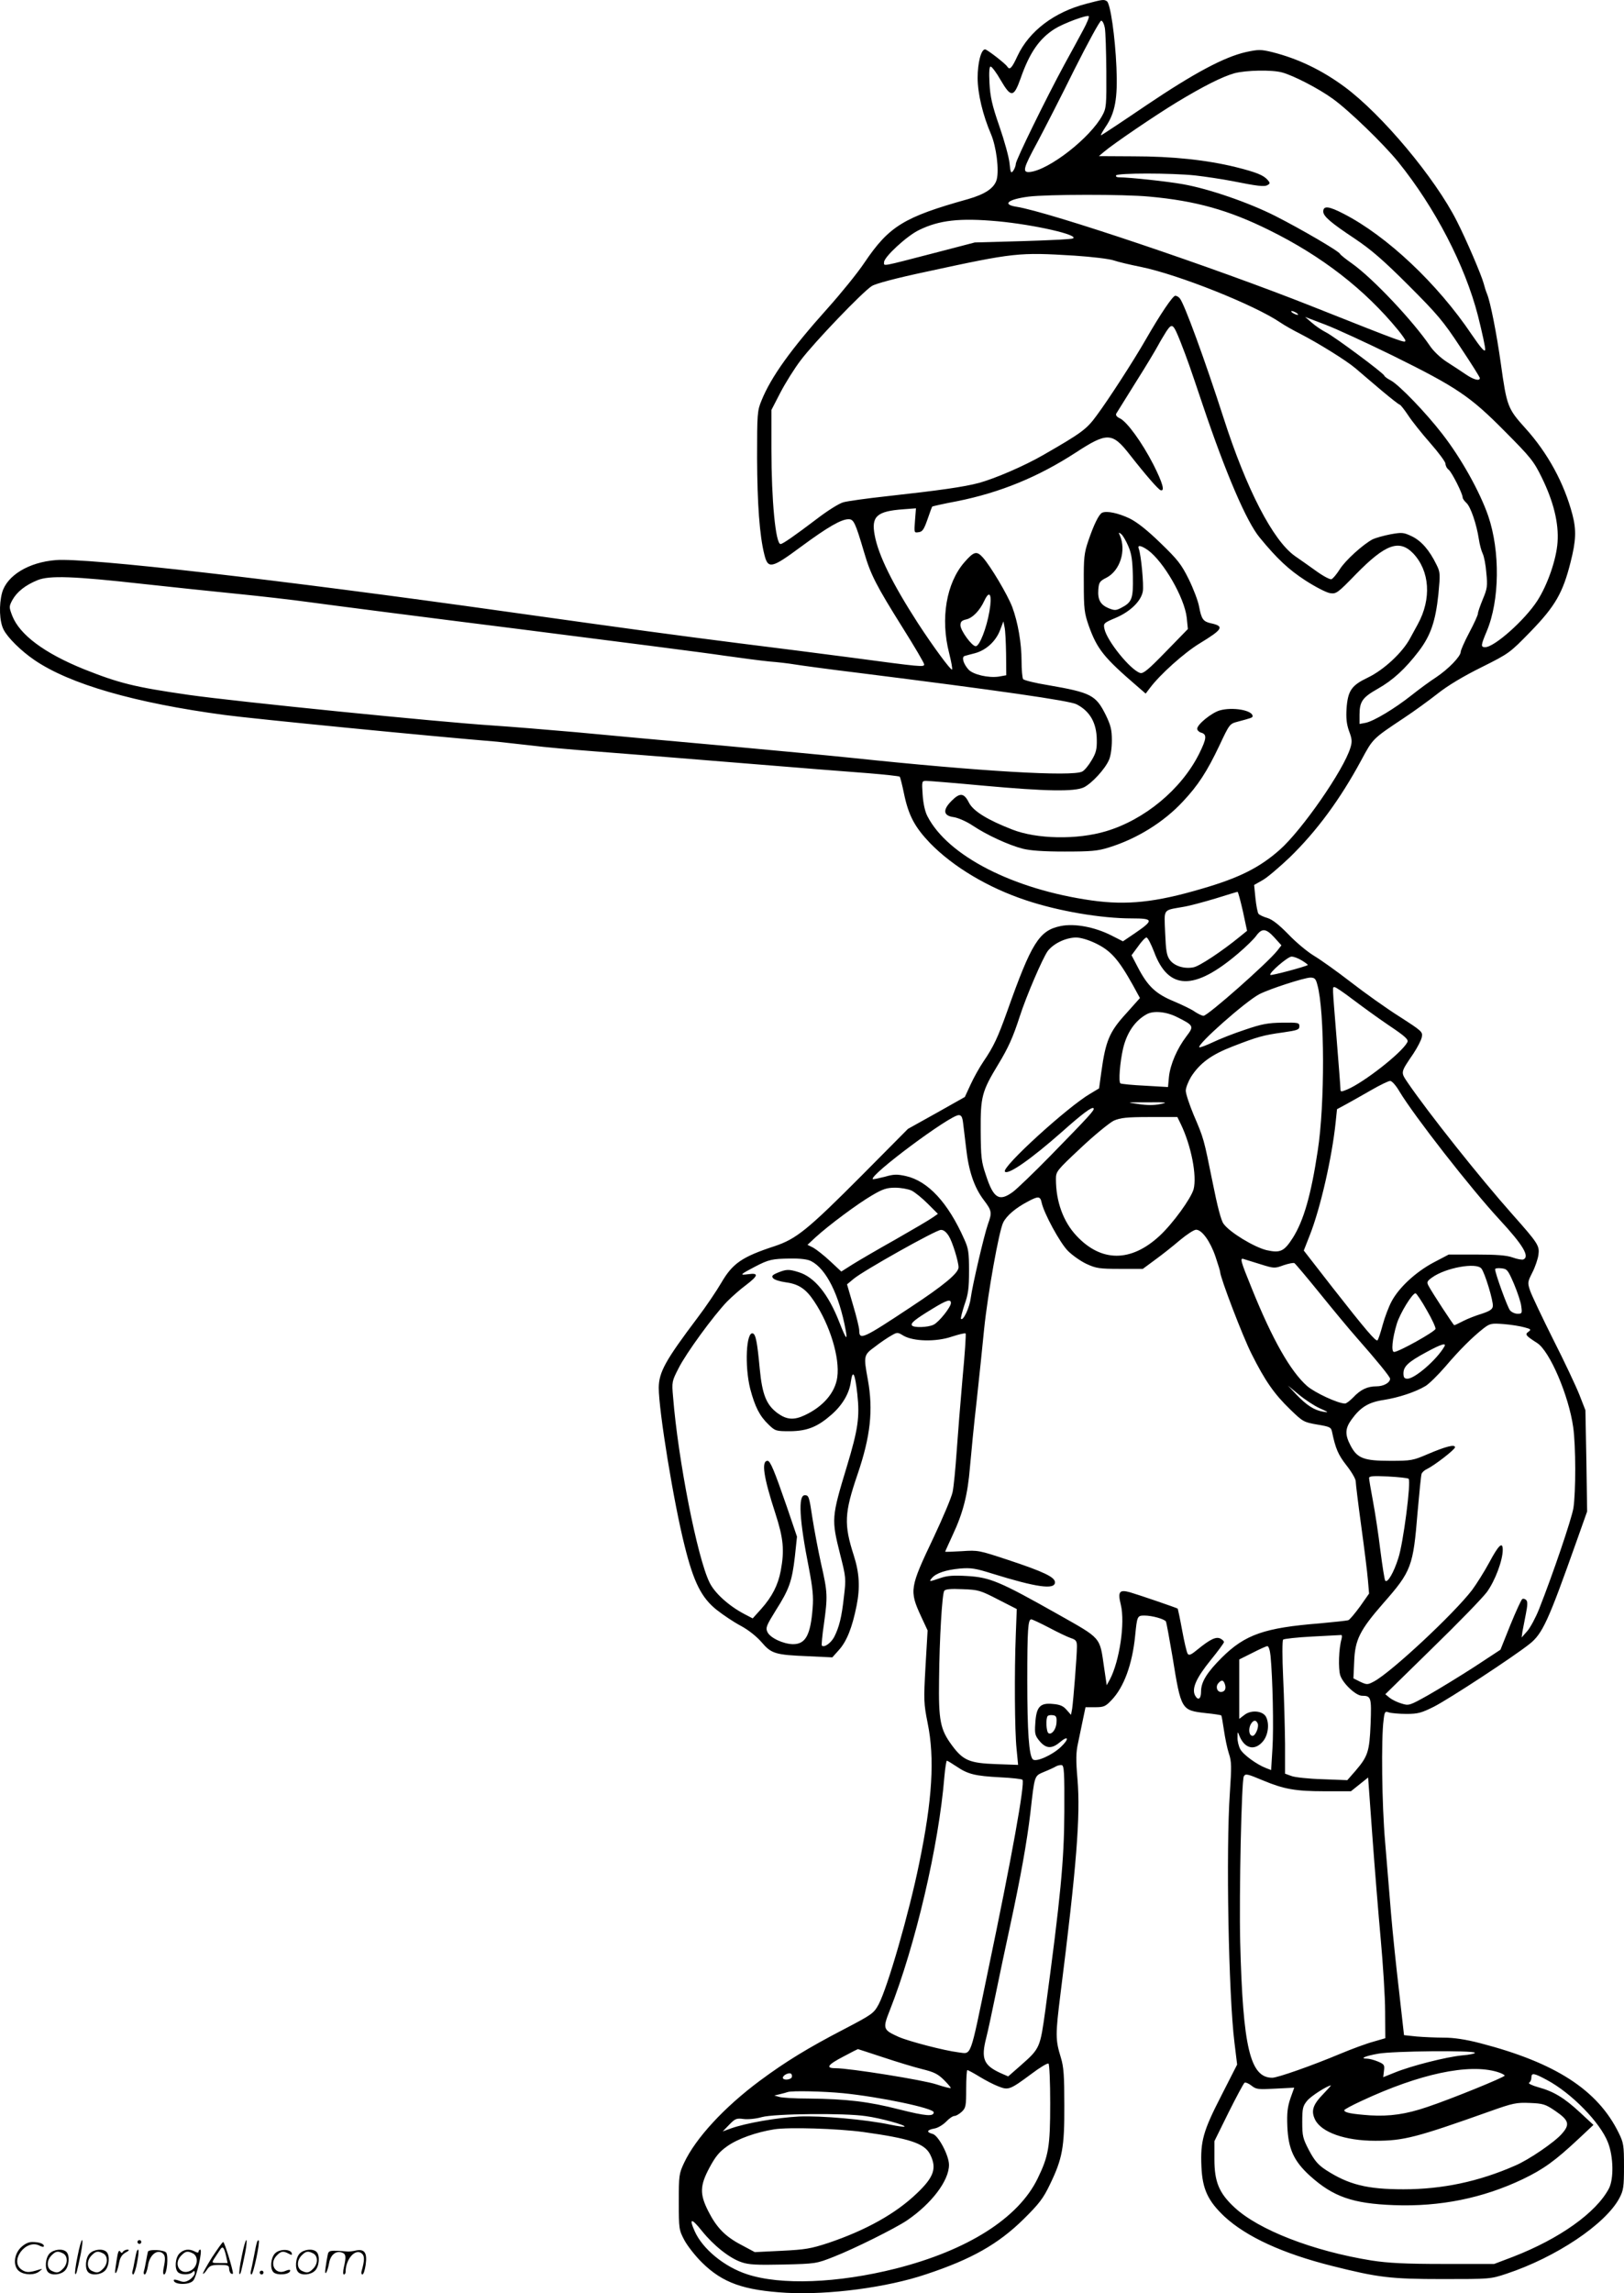 <svg version="1.0" xmlns="http://www.w3.org/2000/svg"
  viewBox="0 0 850.487 1200.627"
 preserveAspectRatio="xMidYMid meet">
<g transform="translate(-0.013,1200.848) scale(0.1,-0.1)"
fill="#000000" stroke="none">
<path d="M5690 11989 c-168 -43 -300 -143 -361 -273 -30 -65 -41 -76 -54 -56
-10 16 -106 90 -116 90 -21 0 -39 -71 -39 -149 0 -82 27 -195 70 -295 28 -66
43 -187 30 -237 -12 -45 -60 -77 -150 -103 -337 -94 -414 -142 -543 -333 -36
-54 -123 -161 -192 -238 -192 -214 -297 -360 -347 -484 -22 -53 -23 -69 -23
-301 1 -240 13 -406 38 -505 19 -77 37 -74 192 41 141 104 211 144 249 144 27
0 35 -16 82 -175 34 -116 63 -172 200 -391 63 -100 114 -187 114 -194 0 -15
-12 -14 -385 36 -143 19 -404 52 -580 74 -354 45 -545 71 -1215 165 -1208 170
-2206 284 -2367 271 -143 -11 -257 -81 -282 -171 -17 -63 -14 -151 8 -193 21
-42 92 -112 161 -159 186 -127 527 -225 997 -288 149 -20 1085 -112 1428 -140
39 -4 120 -13 180 -20 61 -8 207 -21 325 -30 118 -9 456 -36 750 -60 294 -24
605 -49 690 -55 85 -7 158 -15 162 -18 3 -4 13 -43 22 -87 24 -116 56 -176
137 -261 121 -124 303 -233 502 -299 170 -57 394 -95 554 -95 115 0 117 -9 16
-78 l-62 -42 -61 31 c-87 44 -193 64 -265 49 -113 -23 -153 -88 -280 -446 -49
-137 -71 -185 -125 -264 -21 -31 -51 -85 -67 -120 l-30 -65 -149 -84 -149 -83
-241 -243 c-284 -285 -343 -333 -457 -371 -171 -56 -220 -90 -279 -191 -25
-43 -81 -126 -125 -184 -168 -223 -202 -284 -203 -366 0 -121 78 -601 136
-830 47 -189 88 -270 167 -333 34 -27 91 -65 127 -84 39 -21 82 -55 108 -85
52 -61 72 -67 244 -74 l127 -6 34 38 c41 45 70 117 93 232 19 95 15 172 -15
265 -52 162 -49 221 20 423 68 199 83 337 54 496 -23 126 -22 129 38 173 28
22 67 48 85 58 31 18 33 18 64 -1 52 -30 170 -33 252 -5 37 12 70 20 73 17 3
-3 -4 -108 -16 -234 -11 -125 -25 -299 -31 -386 -6 -87 -15 -181 -21 -210 -6
-29 -51 -135 -99 -237 -126 -265 -129 -279 -65 -417 l33 -71 -11 -189 c-10
-177 -9 -194 11 -295 38 -185 25 -402 -44 -735 -53 -261 -165 -648 -212 -738
-26 -48 -33 -53 -182 -131 -187 -97 -308 -171 -441 -270 -187 -139 -336 -301
-396 -429 -27 -57 -28 -67 -28 -205 0 -141 1 -147 29 -200 16 -30 58 -84 94
-119 107 -105 217 -144 441 -157 222 -12 527 28 731 97 239 79 379 159 511
289 81 80 103 109 137 180 66 136 77 195 76 415 0 155 -3 201 -18 250 -29 95
-29 118 -2 335 84 666 105 930 89 1123 -9 103 -8 141 3 190 7 34 19 90 26 125
l13 62 50 0 c46 0 55 4 87 38 64 67 108 186 123 337 10 101 11 105 48 105 41
0 104 -18 113 -31 3 -6 18 -88 34 -182 46 -284 46 -283 176 -298 42 -4 78 -10
80 -12 2 -2 8 -37 14 -78 6 -41 17 -95 26 -122 14 -41 14 -69 5 -204 -21 -302
-7 -1059 24 -1309 l14 -115 -83 -163 c-95 -185 -110 -238 -104 -371 5 -118 34
-180 121 -262 115 -106 304 -193 562 -258 243 -61 306 -69 580 -69 248 0 251
0 335 28 259 86 518 259 591 396 21 40 24 58 24 165 0 111 -2 124 -28 177
-110 224 -331 367 -725 469 -77 20 -138 29 -190 29 -42 0 -107 3 -143 6 l-66
7 -26 231 c-15 127 -34 310 -42 406 -8 96 -22 265 -31 375 -17 195 -21 539 -8
638 5 44 8 47 27 40 12 -4 54 -8 92 -8 61 0 79 5 145 38 82 42 413 259 499
327 70 55 99 120 248 540 l55 155 -4 265 -5 265 -32 82 c-18 45 -79 175 -137
289 -57 114 -111 228 -120 253 -15 44 -14 47 11 97 15 29 29 71 32 93 6 47 -1
59 -136 211 -173 195 -440 531 -550 692 -36 54 -37 50 31 150 21 32 41 70 44
86 6 28 1 32 -117 108 -68 43 -182 124 -254 180 -71 55 -158 117 -193 138 -35
21 -95 71 -134 112 -50 51 -84 78 -110 86 -21 6 -42 16 -47 22 -5 6 -12 43
-16 81 l-7 70 44 25 c24 13 87 67 142 119 142 138 265 305 375 509 62 115 58
111 226 223 50 33 127 89 173 125 54 43 136 92 231 139 146 73 148 75 258 188
128 132 168 202 208 361 29 114 31 169 10 250 -43 164 -129 323 -248 454 -91
101 -96 114 -127 337 -22 156 -54 320 -72 364 -6 14 -14 40 -18 56 -12 44 -90
227 -140 325 -113 225 -393 560 -590 705 -120 88 -242 146 -375 180 -62 15
-73 15 -139 1 -115 -26 -272 -110 -523 -279 -128 -87 -234 -157 -237 -157 -3
0 8 20 24 44 50 73 64 149 57 311 -7 164 -32 335 -50 347 -16 10 -20 10 -107
-13z m-17 -137 c-20 -37 -64 -119 -99 -182 -97 -179 -254 -500 -254 -519 0 -9
-6 -25 -13 -36 -12 -16 -15 -12 -20 39 -3 31 -27 118 -53 193 -39 112 -48 155
-52 226 -3 58 -1 87 6 87 6 0 30 -31 52 -70 55 -94 69 -93 105 8 47 135 98
208 178 259 46 29 167 74 179 67 4 -3 -9 -35 -29 -72z m113 11 c4 -20 7 -122
8 -227 1 -179 0 -194 -21 -232 -63 -117 -278 -285 -379 -296 -42 -4 -36 18 40
158 35 66 122 235 192 377 71 141 134 257 141 257 7 0 15 -16 19 -37z m929
-234 c59 -16 191 -84 264 -137 83 -59 266 -236 344 -332 192 -238 349 -540
417 -804 22 -88 40 -169 38 -179 -2 -14 -23 10 -70 79 -180 268 -445 517 -671
633 -77 40 -107 44 -107 12 0 -25 40 -59 165 -142 85 -57 148 -111 281 -244
151 -151 182 -187 272 -324 56 -84 102 -157 102 -162 0 -17 -32 -9 -73 19 -23
16 -68 45 -99 65 -33 21 -70 56 -89 84 -89 131 -297 352 -406 430 -34 24 -63
47 -65 52 -5 14 -206 131 -338 198 -140 71 -349 143 -485 167 -84 15 -281 36
-333 36 -13 0 -20 4 -17 10 8 13 287 13 413 0 53 -6 140 -19 192 -29 136 -27
173 -32 189 -21 13 7 13 11 1 25 -22 26 -58 41 -170 69 -152 37 -329 56 -535
56 l-180 1 26 22 c49 42 270 192 382 260 139 84 238 134 302 152 61 16 196 19
250 4z m-695 -650 c241 -22 414 -70 626 -175 276 -136 501 -310 677 -525 20
-25 37 -49 37 -53 0 -15 1 -16 -490 179 -509 202 -1376 494 -1547 521 -77 12
-44 39 64 53 98 12 498 13 633 0z m-795 -129 c192 -18 429 -72 394 -90 -7 -4
-126 -10 -264 -14 l-250 -7 -215 -56 c-282 -73 -260 -69 -260 -47 0 27 120
138 183 168 106 52 213 64 412 46z m403 -180 c90 -6 182 -17 205 -25 23 -8 87
-23 142 -34 196 -40 595 -199 730 -291 22 -15 68 -41 102 -58 95 -49 241 -139
292 -182 25 -22 86 -73 135 -115 49 -41 92 -75 96 -75 4 0 24 -25 44 -55 20
-31 72 -96 116 -146 44 -50 80 -99 80 -108 0 -10 7 -25 17 -32 17 -14 73 -125
73 -145 0 -6 9 -19 20 -29 22 -20 53 -111 65 -190 4 -27 13 -61 20 -75 7 -14
16 -59 19 -101 7 -68 5 -82 -18 -137 -14 -34 -26 -68 -26 -76 0 -8 -20 -52
-45 -99 -25 -47 -45 -93 -45 -101 0 -24 -64 -90 -128 -133 -31 -20 -90 -63
-130 -95 -90 -71 -197 -135 -240 -144 l-32 -6 0 48 c0 70 16 91 95 136 80 45
145 105 216 198 62 82 87 156 102 297 10 107 10 115 -10 155 -37 76 -79 124
-128 148 -44 21 -52 22 -113 11 -36 -7 -78 -19 -93 -26 -51 -27 -144 -111
-173 -158 -16 -25 -35 -48 -43 -51 -7 -3 -43 16 -79 42 -36 26 -86 61 -112 79
-115 81 -254 349 -374 723 -98 304 -205 597 -229 626 -6 8 -17 14 -24 14 -13
0 -78 -96 -155 -230 -63 -110 -195 -314 -256 -396 -53 -73 -79 -92 -279 -207
-98 -57 -254 -124 -338 -147 -79 -21 -205 -39 -486 -70 -101 -11 -201 -25
-223 -31 -22 -5 -85 -45 -141 -88 -116 -88 -178 -131 -189 -131 -26 0 -48 229
-48 498 l0 204 47 91 c26 50 74 127 107 170 71 94 324 358 372 388 21 13 126
41 286 75 462 100 482 102 776 84z m1162 -300 c8 -5 11 -10 5 -10 -5 0 -17 5
-25 10 -8 5 -10 10 -5 10 6 0 17 -5 25 -10z m505 -224 c336 -166 405 -213 586
-396 134 -135 151 -155 193 -241 62 -126 90 -240 83 -339 -6 -91 -53 -225
-106 -307 -66 -102 -225 -243 -273 -243 -24 0 -23 9 8 83 68 161 71 419 8 604
-44 127 -142 303 -241 430 -84 109 -225 256 -270 280 -18 9 -33 21 -33 24 0
11 -260 204 -305 227 -22 11 -56 34 -75 51 l-35 30 105 -40 c58 -22 218 -96
355 -163z m-1112 71 c37 -95 45 -118 117 -332 119 -353 228 -608 297 -691 91
-111 152 -168 240 -225 51 -33 109 -63 128 -66 33 -5 39 -1 137 100 154 157
226 183 299 108 87 -92 97 -238 24 -371 -8 -14 -26 -47 -41 -75 -40 -74 -137
-164 -220 -204 -86 -41 -105 -68 -112 -162 -3 -50 0 -81 13 -118 16 -42 17
-56 7 -88 -35 -116 -253 -430 -369 -533 -106 -94 -213 -148 -410 -205 -241
-71 -391 -87 -576 -61 -410 58 -753 233 -860 441 -13 25 -22 67 -25 113 -5 71
-4 72 19 72 13 0 148 -11 299 -25 329 -30 477 -32 526 -9 41 20 111 95 132
144 9 20 15 63 15 102 0 56 -6 79 -32 133 -52 104 -76 117 -301 156 -69 11
-128 26 -132 32 -4 7 -8 49 -8 94 0 94 -19 204 -49 284 -25 65 -113 213 -154
259 -32 35 -46 32 -96 -25 -95 -109 -127 -295 -80 -477 11 -44 18 -82 15 -85
-6 -6 -99 120 -179 243 -133 206 -207 356 -226 460 -19 99 11 126 150 136 l66
5 -5 -64 c-5 -64 -5 -65 19 -61 20 2 28 15 46 66 12 35 23 65 25 68 2 2 60 15
129 28 226 45 426 127 623 255 164 107 191 106 281 -9 87 -111 150 -183 163
-188 24 -8 11 38 -38 135 -59 115 -138 224 -175 241 -17 8 -23 17 -19 25 4 6
51 82 104 167 54 85 105 171 115 190 10 19 30 52 43 73 31 46 36 42 75 -56z
m-5433 -1266 c146 -16 364 -39 485 -51 121 -12 297 -32 390 -45 94 -13 582
-76 1085 -139 503 -64 989 -126 1080 -140 91 -13 199 -27 240 -31 41 -3 100
-10 130 -15 30 -5 183 -26 340 -45 732 -92 1101 -145 1138 -164 70 -36 105
-97 106 -186 1 -49 -4 -69 -27 -107 -15 -26 -37 -53 -49 -59 -51 -28 -539 1
-1203 71 -104 11 -413 40 -685 65 -272 24 -616 56 -765 70 -148 13 -344 29
-435 35 -280 18 -1336 124 -1590 160 -285 41 -365 61 -551 135 -207 84 -336
180 -375 280 -17 45 -17 48 1 82 24 43 68 78 132 104 62 25 186 21 553 -20z
m4432 -142 c-15 -89 -52 -184 -72 -184 -20 0 -80 82 -80 110 0 18 7 25 29 30
34 7 72 46 96 98 28 60 42 33 27 -54z m87 -225 l1 -111 -39 -7 c-54 -8 -134
10 -159 37 -27 30 -37 66 -20 71 7 2 32 9 56 15 57 16 107 62 129 119 l18 47
6 -30 c4 -16 7 -80 8 -141z m1240 -1346 l22 -103 -37 -30 c-94 -77 -212 -155
-243 -161 -49 -10 -101 7 -124 38 -17 23 -21 47 -25 142 -5 129 -14 117 93
136 33 5 110 26 170 44 61 19 113 35 116 35 3 1 15 -45 28 -101z m165 -138
l37 -41 -21 -27 c-50 -64 -365 -342 -387 -342 -8 0 -28 10 -45 21 -16 12 -66
36 -111 55 -94 39 -136 78 -188 178 l-33 63 34 46 c18 26 38 47 44 47 7 0 24
-34 40 -75 75 -202 210 -205 441 -8 40 34 82 75 94 92 30 41 51 39 95 -9z
m-939 -29 c82 -39 122 -84 199 -222 l36 -66 -75 -84 c-85 -93 -105 -142 -127
-302 l-12 -87 -45 -27 c-118 -68 -469 -388 -448 -409 17 -18 136 65 297 207
110 98 159 134 167 125 8 -8 -22 -40 -227 -250 -85 -87 -173 -171 -194 -187
-73 -54 -103 -36 -143 88 -24 70 -26 94 -27 233 -1 177 6 204 92 346 53 87 78
144 112 249 35 109 120 306 147 344 31 40 94 70 148 71 24 0 64 -12 100 -29z
m1084 -92 c18 -11 32 -22 30 -23 -9 -8 -192 -57 -196 -52 -10 9 91 96 111 96
12 0 36 -9 55 -21z m80 -126 c39 -139 40 -627 2 -870 -35 -233 -74 -366 -130
-455 -46 -72 -66 -81 -138 -65 -65 16 -193 93 -225 138 -13 16 -33 94 -58 220
-46 227 -45 225 -99 351 -22 53 -41 110 -41 126 0 15 13 48 28 73 46 71 105
115 216 158 131 51 163 60 266 74 74 11 85 14 85 32 0 19 -6 20 -90 19 -75 -1
-107 -7 -195 -37 -58 -19 -134 -49 -169 -66 -36 -17 -67 -28 -70 -26 -14 14
243 241 314 278 54 28 234 86 267 87 23 0 29 -6 37 -37z m184 -76 c45 -34 130
-96 189 -136 91 -61 106 -76 98 -90 -29 -55 -227 -210 -315 -247 -32 -13 -35
-13 -35 3 0 10 -9 128 -20 263 -23 289 -23 270 -10 270 6 0 47 -28 93 -63z
m-920 -93 c90 -45 91 -48 50 -102 -48 -63 -84 -146 -91 -211 l-5 -54 -119 7
c-66 3 -124 9 -130 12 -11 7 -3 110 14 184 20 83 63 145 123 178 35 20 102 14
158 -14z m1166 -390 c77 -128 373 -508 525 -672 124 -134 159 -194 123 -208
-7 -2 -32 2 -56 11 -31 11 -84 15 -189 15 l-145 0 -80 -42 c-92 -49 -180 -130
-219 -203 -15 -28 -36 -83 -47 -124 -11 -41 -23 -77 -27 -80 -8 -8 -60 52
-236 277 l-150 193 31 79 c56 141 117 409 136 593 l7 68 50 27 c27 15 86 48
131 74 45 26 89 47 97 47 9 1 31 -24 49 -55z m-1252 -66 c-31 -7 -71 -7 -115
0 -67 9 -66 9 48 9 101 1 109 -1 67 -9z m-1033 -100 c3 -24 10 -84 16 -133 13
-117 42 -203 91 -268 44 -58 45 -67 23 -128 -20 -57 -81 -318 -90 -386 -6 -50
-39 -121 -51 -110 -3 3 6 36 18 74 20 55 24 88 24 178 0 95 -3 117 -25 165
-85 192 -190 305 -306 331 -46 10 -63 10 -111 -4 -32 -8 -60 -14 -62 -12 -19
20 404 335 450 335 14 0 19 -10 23 -42z m1140 -5 c55 -114 85 -271 67 -341
-14 -49 -108 -179 -178 -244 -150 -139 -306 -139 -436 1 -69 74 -107 179 -107
296 0 40 4 45 131 164 72 68 150 131 172 142 35 15 67 19 188 19 l145 0 18
-37z m-1410 -348 c18 -9 56 -40 85 -69 l53 -53 -29 -20 c-15 -11 -102 -62
-193 -114 -91 -51 -192 -110 -224 -130 l-60 -38 -59 55 c-32 30 -72 61 -88 70
l-30 15 43 40 c69 63 221 176 295 219 56 33 77 40 121 40 30 0 68 -7 86 -15z
m681 -62 c11 -55 96 -212 138 -254 23 -23 67 -54 97 -68 50 -23 67 -26 175
-26 l120 0 65 48 c36 26 94 72 129 102 36 30 74 55 85 55 31 0 75 -62 102
-142 13 -39 24 -74 24 -79 0 -28 119 -340 165 -430 70 -140 119 -210 202 -290
66 -64 71 -67 141 -79 66 -11 73 -14 78 -38 18 -87 32 -120 75 -175 27 -34 49
-72 49 -84 0 -12 13 -118 29 -235 16 -117 32 -244 35 -283 l6 -70 -47 -67
c-27 -37 -54 -69 -61 -72 -7 -3 -74 -10 -150 -17 -289 -23 -391 -58 -513 -179
-79 -79 -109 -128 -109 -178 0 -39 -15 -49 -31 -21 -19 36 5 91 81 185 39 48
70 90 70 95 0 5 -8 13 -18 18 -23 12 -54 -3 -118 -55 -35 -29 -47 -35 -54 -24
-5 7 -18 63 -29 123 -11 60 -22 111 -23 113 -4 4 -206 73 -251 86 -55 15 -64
3 -47 -66 23 -95 -7 -294 -57 -390 l-17 -31 -14 95 c-23 160 -12 147 -242 277
-305 172 -355 193 -476 200 -70 4 -103 2 -140 -11 -59 -20 -60 -20 -43 1 22
25 72 42 146 49 58 5 82 1 168 -26 235 -73 330 -86 330 -46 0 27 -58 55 -245
117 -152 50 -157 52 -242 46 -49 -3 -88 -4 -88 -3 0 2 18 41 39 87 55 117 79
211 91 358 6 69 21 225 35 346 13 121 31 290 39 375 19 185 78 515 100 558 18
36 65 76 128 109 55 30 66 29 73 -4z m-486 -176 c19 -30 51 -134 51 -164 0
-30 -77 -94 -250 -208 -252 -167 -270 -175 -270 -122 0 12 -14 71 -32 131
l-32 110 35 29 c48 41 429 255 456 256 14 1 28 -10 42 -32z m-720 -132 c78
-40 146 -176 180 -361 11 -59 1 -46 -33 41 -58 149 -131 238 -214 263 -51 16
-65 15 -109 -3 -29 -12 -33 -18 -24 -29 7 -8 35 -17 64 -21 70 -9 108 -35 151
-100 83 -124 135 -296 121 -397 -11 -81 -74 -154 -170 -199 -57 -27 -95 -24
-142 10 -59 43 -81 97 -94 232 -13 140 -21 181 -36 186 -35 12 -44 -170 -14
-290 25 -94 49 -142 96 -187 35 -34 39 -35 113 -35 90 1 144 23 217 87 57 50
93 111 101 172 10 68 22 45 34 -65 13 -120 4 -184 -55 -379 -81 -267 -81 -276
-35 -460 31 -121 31 -128 20 -220 -12 -110 -25 -160 -51 -212 -17 -32 -53 -58
-65 -45 -2 2 2 53 11 112 20 146 20 164 -15 317 -16 73 -36 180 -45 237 -17
113 -19 121 -40 121 -36 0 -29 -128 22 -385 19 -101 24 -147 19 -205 -11 -143
-37 -190 -103 -190 -51 1 -120 33 -134 64 -10 22 -5 34 44 113 70 110 85 152
100 282 l11 104 -53 156 c-66 191 -87 241 -101 241 -34 0 -21 -86 41 -276 42
-130 48 -192 28 -299 -14 -75 -45 -136 -102 -200 l-45 -50 -44 23 c-80 42
-155 109 -182 165 -64 129 -165 644 -191 972 -7 78 -6 82 29 150 39 78 182
274 254 349 26 26 71 66 100 87 64 49 67 64 10 56 -47 -6 -43 -2 37 40 71 37
90 41 183 42 55 1 93 -4 111 -14z m2353 -16 c70 -22 74 -22 120 -5 27 9 52 14
57 11 5 -3 65 -74 133 -158 67 -83 154 -188 193 -232 104 -118 175 -205 175
-215 0 -21 -34 -40 -71 -40 -48 0 -84 -17 -123 -59 -17 -17 -35 -31 -42 -31
-37 0 -159 57 -199 92 -86 76 -181 242 -289 510 -60 147 -64 163 -41 154 9 -3
48 -15 87 -27z m1156 -22 c18 -21 64 -173 60 -198 -2 -16 -16 -25 -58 -39 -30
-9 -74 -26 -97 -38 -23 -12 -44 -22 -47 -22 -4 0 -116 171 -135 207 -10 19 -7
24 19 43 71 51 231 80 258 47z m171 -81 c18 -43 36 -96 38 -117 5 -36 4 -39
-19 -39 -14 0 -32 8 -40 18 -13 15 -78 194 -78 215 0 5 15 7 32 5 31 -3 35 -8
67 -82z m-457 -137 c27 -46 47 -90 46 -98 -3 -15 -193 -121 -217 -121 -16 0
-10 67 14 147 17 56 84 165 99 160 5 -2 32 -41 58 -88z m-2492 37 c0 -21 -62
-99 -90 -113 -29 -15 -106 -17 -114 -4 -8 12 17 32 104 85 78 48 100 55 100
32z m3003 -127 c35 -9 37 -12 22 -23 -20 -14 -16 -20 45 -59 66 -42 166 -276
189 -441 14 -98 14 -341 1 -424 -10 -58 -105 -339 -180 -529 -18 -45 -46 -97
-62 -115 l-29 -33 4 30 c3 17 11 58 18 93 9 45 10 65 2 73 -6 6 -16 9 -21 5
-5 -3 -33 -64 -62 -135 l-52 -130 -137 -90 c-76 -49 -184 -115 -240 -147 -98
-55 -103 -57 -140 -45 -22 6 -50 20 -63 30 l-23 19 244 239 c135 131 264 264
288 296 43 59 83 166 83 221 0 46 -22 25 -71 -67 -26 -48 -67 -113 -90 -144
-97 -126 -422 -429 -513 -478 -34 -18 -37 -18 -72 -2 l-36 18 4 87 c4 115 29
165 153 307 147 167 156 192 179 476 9 102 18 193 21 201 3 8 16 20 28 25 38
18 147 102 147 114 0 17 -49 4 -143 -36 -77 -33 -86 -35 -196 -35 -139 0 -173
13 -208 80 -30 57 -29 89 5 136 47 65 89 91 170 103 76 12 165 41 218 73 18
11 64 56 103 101 73 86 142 155 201 201 33 25 40 27 105 22 39 -3 87 -11 108
-17z m-419 -101 c-39 -68 -154 -168 -193 -168 -16 0 -21 6 -21 28 0 36 25 60
120 111 77 42 107 51 94 29z m-652 -323 c47 -21 49 -23 18 -18 -47 8 -86 33
-140 89 l-45 48 57 -47 c31 -26 81 -59 110 -72z m465 -369 c14 -13 -28 -339
-54 -416 -24 -76 -56 -130 -68 -118 -4 3 -15 75 -26 160 -10 84 -28 201 -39
259 -11 58 -20 112 -20 119 0 10 22 12 100 8 55 -3 103 -8 107 -12z m-2150
-632 l98 -50 -5 -130 c-8 -201 -6 -510 4 -603 l8 -83 -113 4 c-142 5 -175 19
-234 99 -61 83 -70 129 -67 344 2 214 16 447 27 464 5 9 33 12 96 9 83 -3 93
-6 186 -54z m266 -147 c45 -24 97 -49 115 -55 28 -9 32 -16 32 -45 0 -47 -19
-285 -25 -325 l-6 -32 -23 26 c-17 20 -34 28 -72 31 -67 7 -87 -15 -92 -101
-4 -56 -1 -65 23 -94 33 -39 63 -41 105 -6 47 40 51 18 5 -25 -46 -43 -130
-80 -146 -64 -20 20 -29 143 -29 413 0 270 4 320 21 320 5 0 46 -19 92 -43z
m1533 -59 c-15 -51 -18 -156 -7 -191 14 -43 82 -107 114 -107 48 0 50 -9 45
-147 -6 -146 -14 -170 -80 -247 l-42 -48 -130 5 c-72 2 -146 10 -163 17 l-33
12 0 156 c-1 87 -5 243 -10 347 -5 105 -5 194 0 199 4 4 73 12 152 16 78 4
147 8 152 8 4 1 5 -8 2 -20z m-372 -90 c11 -113 17 -375 10 -483 l-7 -114 -26
10 c-50 19 -122 72 -136 100 -8 15 -15 43 -14 61 0 32 1 32 10 8 27 -67 80
-80 123 -29 28 33 35 93 16 129 -17 31 -76 37 -111 11 l-29 -22 0 156 0 155
68 34 c37 19 72 35 79 36 7 0 14 -21 17 -52z m-239 -148 c8 -24 -1 -40 -21
-40 -20 0 -29 27 -14 45 17 20 27 19 35 -5z m-882 -199 c-1 -36 -25 -67 -42
-57 -12 8 -15 78 -4 90 4 4 16 6 28 4 16 -2 20 -10 18 -37z m1054 -7 c7 -18
-12 -64 -27 -64 -17 0 -23 30 -12 56 13 27 30 31 39 8z m-1578 -224 c60 -41
98 -50 229 -57 62 -3 114 -9 117 -13 13 -21 -55 -401 -181 -1002 -97 -467 -84
-433 -155 -425 -73 9 -258 57 -313 81 -82 37 -84 43 -46 139 134 340 257 864
286 1225 4 45 10 82 13 82 3 0 26 -14 50 -30z m565 -240 c-1 -253 -20 -447
-99 -1033 -28 -202 -28 -203 -130 -293 l-65 -57 -39 17 c-90 41 -104 76 -76
185 8 31 30 133 49 226 19 94 53 253 75 355 56 259 89 444 107 595 23 204 20
194 73 217 25 10 53 23 61 28 8 5 22 8 30 7 13 -2 15 -37 14 -247z m1042 166
c108 -45 169 -56 319 -56 l140 0 45 36 45 36 22 -304 c12 -166 32 -411 44
-543 12 -132 23 -303 23 -379 l1 -139 -62 -18 c-34 -9 -113 -38 -175 -64 -148
-62 -327 -125 -355 -125 -116 0 -154 158 -168 710 -6 255 7 848 19 868 9 15
16 14 102 -22z m-1991 -1449 c72 -24 164 -52 205 -62 61 -15 82 -25 114 -57
21 -21 37 -40 35 -42 -2 -2 -35 6 -74 19 -68 23 -456 85 -530 85 -53 0 -41 18
44 62 39 21 73 38 74 38 2 0 61 -20 132 -43z m3099 24 c3 -4 -27 -11 -67 -14
-82 -8 -265 -54 -353 -90 l-60 -24 4 34 c4 30 1 34 -32 48 -19 8 -45 15 -57
15 -41 0 -9 14 59 26 77 14 498 18 506 5z m-2224 -264 c0 -228 -8 -276 -66
-395 -101 -208 -368 -376 -742 -471 -305 -77 -603 -88 -779 -30 -120 39 -234
133 -275 226 -31 69 -17 70 38 1 62 -77 145 -143 208 -164 37 -13 80 -15 219
-12 169 4 173 5 262 40 110 43 324 150 385 191 129 88 220 208 220 291 0 49
-56 155 -86 162 -34 9 -30 21 9 28 19 3 46 20 62 36 16 17 35 30 44 30 8 0 25
10 38 22 21 20 23 30 23 120 0 54 3 98 6 98 4 0 32 -15 63 -34 31 -19 75 -42
99 -51 53 -21 60 -19 172 64 45 34 86 59 91 55 5 -3 9 -96 9 -207z m2343 163
c20 -6 37 -15 37 -19 0 -8 -279 -122 -405 -164 -111 -38 -197 -50 -299 -44
-96 7 -136 14 -136 27 0 4 41 26 91 49 304 142 562 197 712 151z m-3697 -29
c-9 -13 -46 -15 -46 -1 0 14 34 30 44 20 4 -4 5 -13 2 -19z m3954 -12 c130
-69 281 -224 321 -328 29 -74 31 -191 5 -241 -67 -127 -259 -263 -501 -357
l-100 -38 -265 0 c-204 0 -291 5 -376 18 -307 49 -595 161 -721 280 -79 74
-103 133 -103 250 l0 95 74 150 c41 82 79 153 84 156 5 3 22 -4 37 -16 24 -19
35 -20 125 -15 l98 5 -20 -56 c-15 -45 -19 -76 -16 -148 5 -117 34 -181 119
-258 121 -109 223 -145 439 -153 241 -9 465 36 675 136 108 52 168 95 291 210
l79 74 -69 64 c-84 78 -139 111 -219 133 -35 10 -55 20 -49 24 7 4 12 16 12
27 0 26 13 24 80 -12z m-1167 -71 c-58 -59 -68 -91 -46 -137 33 -67 158 -111
315 -111 149 0 212 16 603 155 118 42 137 46 207 43 70 -3 81 -6 135 -43 70
-48 76 -70 32 -119 -37 -43 -173 -136 -244 -166 -191 -84 -382 -124 -585 -124
-190 0 -287 24 -406 101 -41 27 -59 48 -88 102 -33 63 -36 76 -36 149 0 72 3
84 26 112 21 25 103 77 124 80 2 0 -15 -19 -37 -42z m-2517 1 c190 -19 474
-78 474 -100 0 -23 -41 -20 -180 15 -160 41 -275 55 -475 57 -71 0 -141 4
-155 9 l-25 7 30 7 c17 4 35 9 40 11 23 8 189 4 291 -6z m119 -120 c74 -10
210 -47 202 -55 -2 -2 -35 2 -73 10 -133 28 -364 48 -480 43 -114 -6 -276 -34
-355 -62 l-44 -16 34 35 c31 32 38 35 75 30 23 -3 65 1 96 10 66 18 433 22
545 5z m-15 -83 c244 -34 321 -59 351 -117 36 -72 21 -118 -68 -203 -111 -107
-267 -194 -465 -261 -92 -30 -121 -35 -244 -41 l-141 -7 -71 38 c-84 44 -129
90 -173 177 -45 89 -44 133 7 228 31 58 52 83 92 111 56 40 153 74 247 89 77
12 330 4 465 -14z M5772 9324 c-17 -8 -44 -63 -73 -149 -21 -62 -24 -87 -23
-220 0 -135 3 -157 26 -223 44 -123 80 -167 253 -316 l45 -39 22 29 c53 71
179 184 261 234 123 75 131 90 55 106 -37 9 -46 22 -58 85 -5 30 -30 95 -54
144 -39 79 -58 103 -148 190 -70 68 -122 109 -162 129 -59 28 -119 41 -144 30z
m137 -175 c17 -39 22 -73 24 -158 2 -119 -4 -136 -65 -167 -24 -12 -32 -12
-62 0 -43 18 -58 45 -54 98 3 37 7 44 43 62 71 37 104 142 70 221 -8 17 -7 18
7 7 9 -7 25 -35 37 -63z m103 -21 c83 -61 191 -249 203 -353 l6 -60 -115 -118
c-92 -95 -119 -117 -135 -112 -51 16 -174 168 -187 231 -6 29 -4 31 60 58 75
32 132 87 141 138 6 32 -9 192 -21 223 -9 22 12 18 48 -7z M6388 8289 c-42
-12 -118 -73 -118 -96 0 -8 9 -17 19 -20 33 -9 31 -30 -9 -111 -93 -186 -286
-346 -489 -406 -151 -45 -361 -41 -489 9 -129 50 -204 96 -227 140 -26 52 -47
55 -91 11 -49 -49 -44 -79 12 -86 23 -4 65 -22 98 -44 73 -49 188 -102 262
-121 40 -10 108 -15 220 -15 137 0 173 3 230 21 147 45 289 133 389 241 79 84
126 156 191 293 53 113 54 114 96 125 71 19 78 21 78 29 0 31 -105 49 -172 30z
M406 194 c-10 -47 -15 -88 -12 -91 5 -6 9 7 30 110 7 37 10 67 6 67 -4 0 -15
-39 -24 -86z M720 270 c0 -5 5 -10 10 -10 6 0 10 5 10 10 0 6 -4 10 -10 10 -5
0 -10 -4 -10 -10z M1266 194 c-10 -47 -15 -88 -12 -91 5 -6 9 7 30 110 7 37
10 67 6 67 -4 0 -15 -39 -24 -86z M1346 269 c-3 -8 -10 -41 -16 -74 -6 -33
-14 -68 -16 -77 -3 -10 -1 -18 3 -18 10 0 46 171 38 178 -2 3 -7 -1 -9 -9z
M109 241 c-38 -38 -41 -101 -7 -125 29 -20 79 -20 104 0 18 14 18 15 1 10 -53
-17 -69 -17 -92 -2 -69 45 21 166 94 126 12 -6 21 -7 21 -1 0 12 -25 21 -62
21 -19 0 -39 -10 -59 -29z M1110 189 c-28 -45 -49 -83 -47 -85 2 -3 12 7 21
21 14 21 24 25 66 25 43 0 50 -3 50 -19 0 -11 5 -23 10 -26 6 -3 10 -3 10 1 0
20 -44 164 -51 164 -4 0 -30 -37 -59 -81z m75 4 l7 -33 -42 0 c-42 0 -42 0
-28 23 8 12 21 32 29 44 15 25 22 18 34 -34z M260 210 c-22 -22 -27 -79 -8
-98 19 -19 66 -14 88 8 22 22 27 79 8 98 -19 19 -66 14 -88 -8z m71 0 c25 -14
25 -54 -1 -80 -23 -23 -33 -24 -61 -10 -25 14 -25 54 1 80 23 23 33 24 61 10z
M470 210 c-22 -22 -27 -79 -8 -98 19 -19 66 -14 88 8 22 22 27 79 8 98 -19 19
-66 14 -88 -8z m71 0 c25 -14 25 -54 -1 -80 -23 -23 -33 -24 -61 -10 -25 14
-25 54 1 80 23 23 33 24 61 10z M616 204 c-3 -16 -8 -47 -11 -69 -8 -51 10
-26 19 27 5 27 15 42 34 53 18 10 22 14 10 15 -9 0 -20 -5 -24 -11 -5 -8 -9
-8 -14 1 -5 8 -10 3 -14 -16z M717 223 c-2 -4 -7 -26 -11 -48 -4 -22 -9 -48
-12 -57 -3 -10 -1 -18 4 -18 4 0 14 28 20 62 11 58 10 81 -1 61z M775 220 c-1
-3 -5 -23 -9 -45 -4 -22 -9 -48 -12 -57 -3 -10 -1 -18 4 -18 5 0 13 20 17 45
7 53 44 87 74 68 17 -11 19 -28 8 -80 -4 -18 -3 -33 2 -33 16 0 24 99 11 115
-12 14 -87 18 -95 5z M940 210 c-22 -22 -27 -79 -8 -98 15 -15 61 -15 76 0 9
9 12 8 12 -5 0 -9 -12 -24 -26 -34 -21 -13 -32 -15 -55 -6 -16 6 -29 8 -29 3
0 -24 81 -27 102 -2 18 19 50 162 37 162 -5 0 -9 -5 -9 -10 0 -7 -6 -7 -19 0
-30 16 -59 12 -81 -10z m71 0 c29 -16 25 -65 -6 -86 -56 -37 -103 28 -55 76
23 23 33 24 61 10z M1441 211 c-23 -23 -28 -80 -9 -99 19 -19 88 -13 88 9 0 5
-11 4 -24 -2 -54 -25 -89 38 -46 81 23 23 33 24 62 9 16 -9 19 -8 16 3 -8 22
-64 22 -87 -1z M1570 210 c-22 -22 -27 -79 -8 -98 19 -19 66 -14 88 8 22 22
27 79 8 98 -19 19 -66 14 -88 -8z m71 0 c25 -14 25 -54 -1 -80 -23 -23 -33
-24 -61 -10 -25 14 -25 54 1 80 23 23 33 24 61 10z M1716 201 c-3 -14 -8 -44
-11 -66 -8 -51 10 -26 19 27 8 41 35 63 66 53 22 -7 24 -21 11 -77 -5 -22 -5
-38 0 -38 5 0 9 6 9 13 0 68 51 125 85 97 15 -13 15 -35 -1 -92 -3 -10 -1 -18
4 -18 6 0 13 23 17 50 9 63 -5 84 -49 76 -17 -4 -35 -6 -41 -6 -101 8 -104 7
-109 -19z M1360 110 c0 -5 5 -10 10 -10 6 0 10 5 10 10 0 6 -4 10 -10 10 -5 0
-10 -4 -10 -10z"/>
</g>
</svg>
